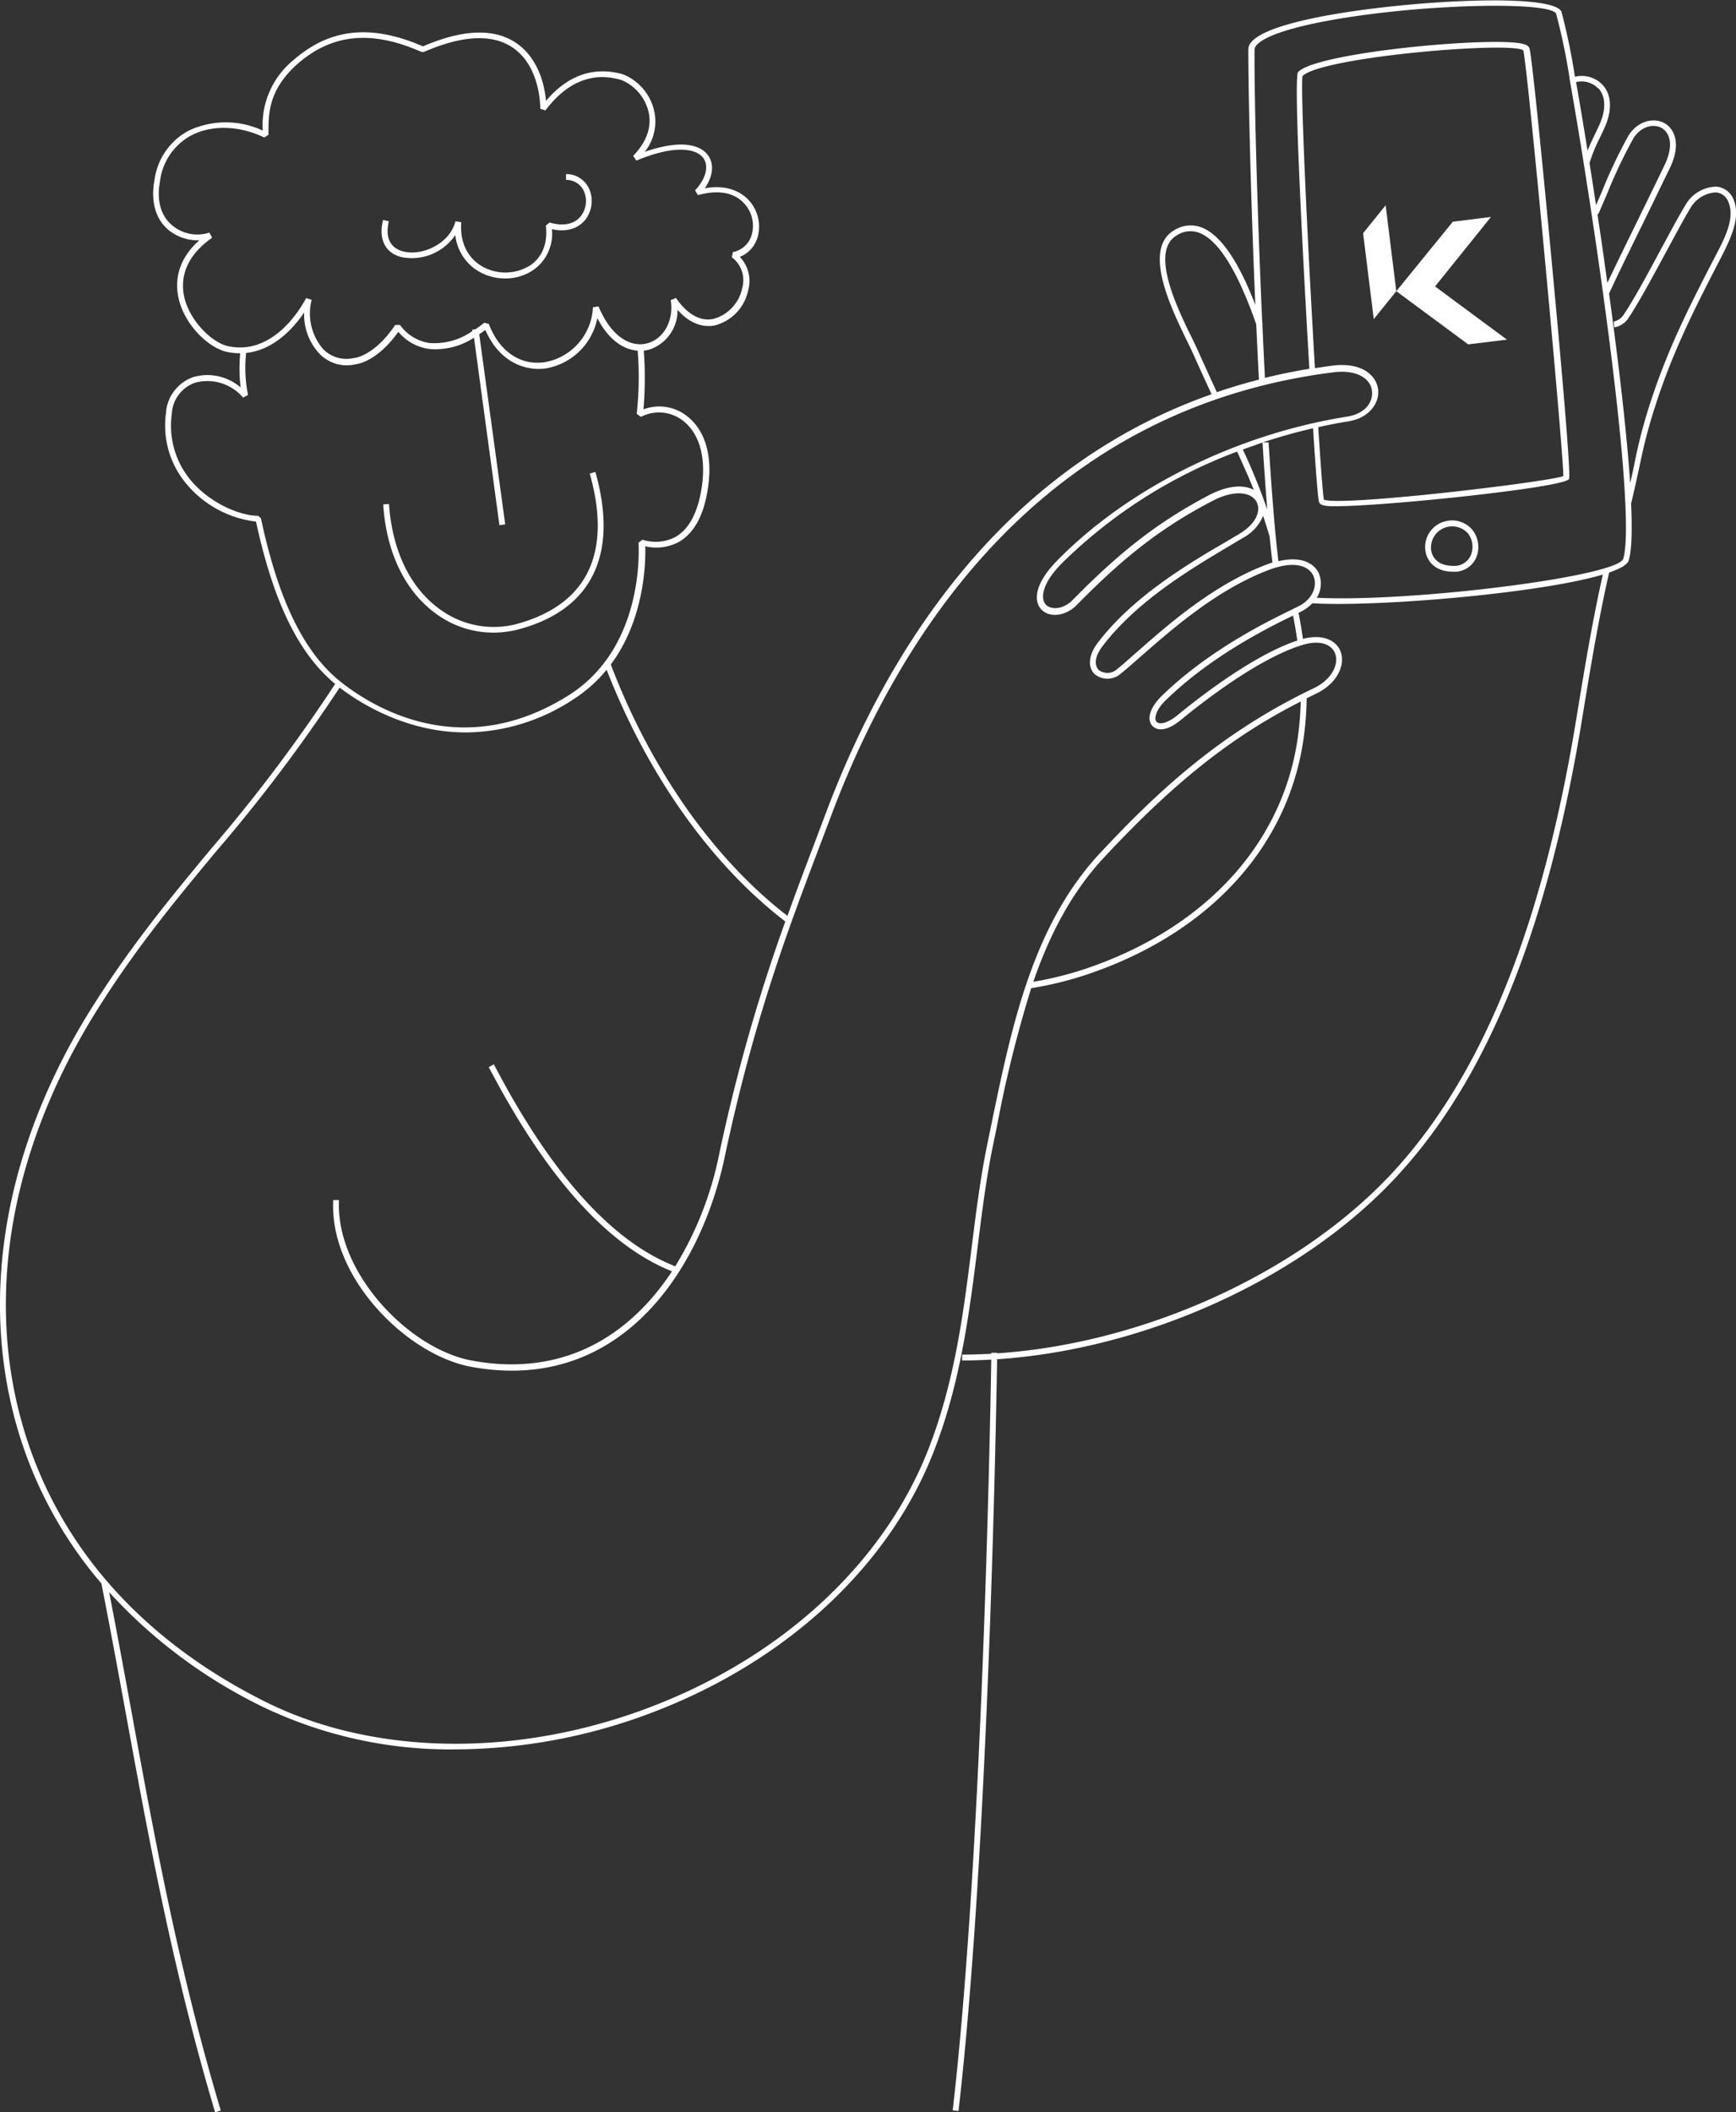 <svg id="Calque_1" data-name="Calque 1" xmlns="http://www.w3.org/2000/svg" width="267.37" height="325.27" viewBox="0 0 267.37 325.27"><rect x="0" y="0" width="267.37" height="325.27" fill="#333333" stroke="none"/><defs><style>.cls-1{fill:#fff;}</style></defs><title>Newsletter blanc</title><path class="cls-1" d="M67.35,94.65A14.92,14.92,0,0,0,76,97.42a15.56,15.56,0,0,0,4.18-.59c5.12-1.43,8.76-4,10.82-7.69,2.36-4.21,2.59-9.75.7-16.46l-.87.24c1.83,6.48,1.62,11.79-.62,15.78C88.26,92.15,84.8,94.6,79.91,96a14,14,0,0,1-12-2.06c-4.64-3.25-7.49-9-8-16.33l-.89.06C59.5,85.2,62.49,91.24,67.35,94.65Z"/><path class="cls-1" d="M61.88,39.6a8.07,8.07,0,0,0,8.24-3.41,7.43,7.43,0,0,0,3.6,5.6,8.14,8.14,0,0,0,4.09,1.09A7.66,7.66,0,0,0,82,41.67,6.79,6.79,0,0,0,85,35.29c2.78.62,4.31-.51,5-1.28a4.68,4.68,0,0,0,.77-4.86,3.84,3.84,0,0,0-3.59-2.34l0,.9a2.93,2.93,0,0,1,2.78,1.8,3.79,3.79,0,0,1-.61,3.9c-1,1.15-2.7,1.46-4.71.85l-.58.49c.34,2.7-.54,4.89-2.47,6.16a7.22,7.22,0,0,1-7.35.1c-2.28-1.33-3.42-3.75-3.2-6.79l-.89-.14c-.89,3.46-5.1,5.37-8,4.65-2.06-.51-2.86-2.17-2.26-4.65L59,33.87C58.25,36.82,59.34,39,61.88,39.6Z"/><path class="cls-1" d="M267,30.74a3.11,3.11,0,0,0-2.69-2,5.61,5.61,0,0,0-4.79,2.95c-.86,1.4-2.19,3.88-3.61,6.5-2,3.73-4.3,8-5.74,10.11a2.47,2.47,0,0,1-1.63,1.22l.08.9a3.3,3.3,0,0,0,2.3-1.62c1.46-2.18,3.76-6.43,5.78-10.18,1.41-2.62,2.74-5.08,3.58-6.46a4.84,4.84,0,0,1,4-2.53,2.23,2.23,0,0,1,1.92,1.5c1.06,2.45-.6,5.62-1.94,8.18l-.26.5c-4.31,8.31-7.56,14.86-10.25,23.55a78.7,78.7,0,0,0-2,7.92c-.2,1-.42,2-.68,3.13-.53-7.89-1.78-18.52-3.25-29.2l0,0c1-2.21,3-6.3,5.13-10.63,1.5-3.06,3-6.18,4.24-8.71,1.8-3.76.67-6.07-.85-6.91s-4-.48-5.53,1.92a76.19,76.19,0,0,0-4.13,8.72c-.28.64-.57,1.31-.87,2-.33-2.22-.67-4.39-1-6.49h0a23.83,23.83,0,0,1,1.55-3.81c.23-.49.49-1,.79-1.7,1.19-2.66,1.06-5.06-.37-6.58a4.44,4.44,0,0,0-4.22-1.2,95.66,95.66,0,0,0-2.07-10c-1.33-3.08-25.08-1.68-37.6.85-10.6,2.14-10.62,4.32-10.63,5,0,6.76.37,22.74,1.08,39.29C190.7,40.08,187.89,36.07,185,35a4.76,4.76,0,0,0-4.23.5c-4.82,2.93-.35,12.07,2.05,17,.35.72.65,1.34.87,1.82.94,2.11,1.92,4.24,2.91,6.39-32.91,11.57-50.32,40.37-59.36,64.37-.55,1.48-1.11,2.94-1.66,4.41-1.43,3.76-2.87,7.56-4.3,11.55-11.32-8.74-21-22.44-27.21-38.71,5.23-7,5.38-15.8,5.31-18.21a7.33,7.33,0,0,0,5.07-.61c2.12-1.16,3.57-3.46,4.31-6.86,1.23-5.62.15-10.21-3-12.61a6.88,6.88,0,0,0-6.66-1A56.55,56.55,0,0,0,99.15,54a5.31,5.31,0,0,0,.9-.18,6.34,6.34,0,0,0,4.3-6.12c2.25,2.58,4.49,2.65,5.7,2.42a7.05,7.05,0,0,0,5.19-5.45,5.33,5.33,0,0,0-1.3-5.11,4.65,4.65,0,0,0,2.75-3.07,6,6,0,0,0-1.51-5.81c-.94-.95-3-2.34-6.63-1.69,1.24-1.79,1.47-3.66.55-5-1.44-2.08-5-2.28-9.8-.61a7.5,7.5,0,0,0,1.4-6.53A8,8,0,0,0,96,11.46c-4.5-1.29-8.51.08-11.91,4.07-.28-3.25-1.63-7-4.73-9-3.37-2.2-8.16-2-14.22.61-8-3.46-14.29-2.79-19.89,2.07a12.9,12.9,0,0,0-4.78,10.9,13.46,13.46,0,0,0-11.4,0,10.14,10.14,0,0,0-5.29,7.71c-.59,3.24.2,6,2.24,7.65A7.11,7.11,0,0,0,30.7,37c-3.48,3.1-3.71,6.42-3.23,8.77C28.34,50,32.14,53.61,35,54.2a10.14,10.14,0,0,0,2,.2,24.54,24.54,0,0,0,.06,5.26,7.84,7.84,0,0,0-7.26-1.6,6.28,6.28,0,0,0-4.24,5.56A14,14,0,0,0,29,74.85a16.46,16.46,0,0,0,10.43,5.47c2.68,12.39,6.56,20.35,12.19,25a247,247,0,0,1-19,25.26c-6.23,7.5-12.11,14.6-18,23.85C1,175.73-3.25,198.75,2.48,219.25a64.38,64.38,0,0,0,13.14,24.6c1.3,6.58,2.53,13.32,3.73,19.83,3.56,19.5,7.25,39.67,13.78,61.59L34,325c-6.52-21.87-10.2-42-13.76-61.49-1.1-6-2.24-12.22-3.43-18.33A78.42,78.42,0,0,0,40.6,262.9a66.68,66.68,0,0,0,29.55,6.49A86,86,0,0,0,101,263.5c20.36-7.88,36-22.46,42.82-40,4.12-10.56,5.45-21.19,6.75-31.48.69-5.53,1.35-10.75,2.41-15.85l.55-2.66a188.94,188.94,0,0,1,5.29-21.34,53.8,53.8,0,0,0,9.84-2.54c18.09-6.48,29.8-19.57,32.11-35.91a48.6,48.6,0,0,0,.48-6.19l1.4-.69c3.49-1.66,4.57-4.62,3.81-6.55-.58-1.46-2.43-2.77-5.79-1.91-.18-1.31-.41-2.65-.68-4l.58-.3a5.87,5.87,0,0,0,1.54-1.18c1.13.07,2.47.1,4,.1,11.38,0,32.07-1.93,40.75-4.52-1.54,6.86-2.67,13.56-4.08,22.18-5.28,32.31-14.61,55.25-28.54,70.16C199.83,196.2,176,206.9,153.58,208.4v-.09h-.9v.16c-1.49.08-3,.13-4.44.13h-.06v.9h.06c1.47,0,2.94-.05,4.43-.13-.15,9.2-1.36,76.13-5.94,115.6l.89.11c4.6-39.61,5.81-106.83,5.95-115.77,22.69-1.5,46.76-12.31,61.3-27.88,14.06-15,23.47-38.14,28.78-70.62,1.44-8.82,2.59-15.63,4.18-22.64,1.7-.59,2.78-1.2,3-1.83.48-1.45.57-4.57.38-8.79h0c.61-2.49,1-4.41,1.38-6.11a79,79,0,0,1,2-7.83c2.67-8.62,5.91-15.14,10.19-23.4l.26-.5C266.41,37,268.18,33.58,267,30.74ZM246.15,33c.47-1.08.92-2.11,1.34-3.09a77.73,77.73,0,0,1,4.07-8.6c1.22-1.93,3.15-2.27,4.34-1.61s2,2.54.46,5.74c-1.2,2.51-2.73,5.63-4.23,8.69-1.78,3.65-3.48,7.11-4.57,9.44-.5-3.58-1-7.16-1.54-10.62Zm0-19.43c1.16,1.24,1.24,3.29.2,5.61-.3.65-.55,1.18-.79,1.67-.37.78-.7,1.45-1.05,2.37-.62-3.9-1.23-7.49-1.77-10.58A3.59,3.59,0,0,1,246.14,13.61ZM184.47,53.93c-.22-.49-.52-1.12-.88-1.85-2.28-4.65-6.51-13.31-2.39-15.81a3.82,3.82,0,0,1,3.46-.43c3,1.09,6,6,8.82,14.11.13,2.85.27,5.7.41,8.51-2.22.57-4.38,1.22-6.48,1.93C186.41,58.21,185.42,56.06,184.47,53.93ZM35.18,53.32c-2.58-.54-6.05-4-6.83-7.71-.49-2.38-.14-5.87,4.32-9l-.42-.79a6,6,0,0,1-5.69-1.09c-1.25-1-2.61-3.07-1.92-6.8a9.28,9.28,0,0,1,4.81-7.07c3.18-1.66,7.38-1.54,11.25.31l.65-.41v-.38c0-2.91,0-6.54,4.47-10.54C51.16,5.19,57.23,4.6,64.92,8h.36c5.86-2.55,10.42-2.8,13.56-.75,4.13,2.69,4.37,8.39,4.37,9.5L84,17c3.32-4.38,7.25-6,11.7-4.68A7.1,7.1,0,0,1,99.83,17c.64,2.36-.16,4.79-2.32,7l.5.73c6.06-2.53,9.32-1.83,10.35-.34.85,1.24.34,3.17-1.31,4.92l.45.74c3-.85,5.46-.44,7,1.16a5.06,5.06,0,0,1,1.28,4.92,3.74,3.74,0,0,1-2.9,2.69l-.17.8a4.39,4.39,0,0,1,1.6,4.74,6.2,6.2,0,0,1-4.48,4.76c-2,.39-4-.73-5.71-3.23l-.82.32c.51,3.06-1,5.91-3.55,6.64-2.24.64-5.4-.51-7.57-5.67l-.86.14a9,9,0,0,1-7.43,8.46c-3.76.54-7-1.67-8.6-5.89l-.7-.19c-.45.36-.9.68-1.35,1l-.5.06,0,.23a10.11,10.11,0,0,1-6.57,1.83,6.71,6.71,0,0,1-4.56-2.78l-.74,0c-3.21,4.77-6.22,5.08-6.25,5.08h-.07a5,5,0,0,1-4.75-1.33A8.37,8.37,0,0,1,48,46.18l-.85-.28C47.07,46,42.75,54.89,35.18,53.32Zm5,26.47-.43-.36c-2.71,0-7.18-1.84-10.12-5.18a13.14,13.14,0,0,1-3.17-10.52,5.36,5.36,0,0,1,3.63-4.81,7.21,7.21,0,0,1,7.35,2.31l.76-.41a20.79,20.79,0,0,1-.29-6.47c4.38-.46,7.43-4,8.94-6.24a8.74,8.74,0,0,0,2.4,6.41,5.86,5.86,0,0,0,5.55,1.57c.4-.05,3.36-.51,6.55-5a7.46,7.46,0,0,0,4.78,2.65A10.82,10.82,0,0,0,73,52l3.92,28.87.89-.12-4-29.28c.31-.21.63-.42.94-.66,1.92,4.42,5.29,6,8.2,6a8.23,8.23,0,0,0,1.13-.08A9.77,9.77,0,0,0,92,49c1.81,3.47,4.14,4.85,6.21,5a51,51,0,0,1-.15,9.73l.65.47a6,6,0,0,1,6.46.57c2.83,2.18,3.79,6.45,2.64,11.71-.69,3.12-2,5.23-3.86,6.25a6.57,6.57,0,0,1-5,.38l-.61.46c0,.16,1.2,15.92-10.7,23.46-16.38,10.37-30.12,2-35.27-2.11C46.76,100.37,42.87,92.4,40.18,79.79Zm159.7,33.79c-2.26,16-13.76,28.83-31.53,35.2a53.5,53.5,0,0,1-9.21,2.41c2.46-7.1,5.81-13.7,10.91-19.16,10.73-11.52,19.68-18.64,30.28-24A49,49,0,0,1,199.88,113.58Zm.26-20.3c-.32.17-.79.4-1.38.69-3.8,1.86-12.68,6.22-19.88,13.24-2,2-2.18,3.7-1.43,4.53s2.21.94,4.45-.9c3.34-2.75,11.85-9.37,18.5-11.46,3.11-1,4.74,0,5.22,1.23.61,1.55-.36,4-3.36,5.41-14.55,6.94-24.39,16.3-32.87,25.39-10.39,11.15-13.62,26.78-16.74,41.91L152.1,176c-1.07,5.13-1.73,10.37-2.43,15.92-1.28,10.23-2.61,20.8-6.69,31.26-6.76,17.31-22.18,31.71-42.31,39.5-20.58,8-42.88,7.76-59.67-.56C21.55,252.46,8.53,237.56,3.35,219c-5.67-20.24-1.42-43,12-64.1,5.83-9.2,11.7-16.27,17.91-23.76a245.91,245.91,0,0,0,19.05-25.26c3,2.3,10.17,6.91,19.46,6.91a30.42,30.42,0,0,0,16.46-5.05,21.64,21.64,0,0,0,5.2-4.61c6.35,16.3,16.1,30,27.52,38.77A270.79,270.79,0,0,0,110.71,178a52.86,52.86,0,0,1-6.71,17c-9.53-3.71-18.71-13.76-27.31-29.92-.28-.53-.49-.93-.64-1.18l-.78.44.63,1.16c8.65,16.26,17.93,26.42,27.6,30.27-6.39,9.7-16.54,16.42-30.91,13.73-9.64-1.81-20.93-13.56-20.38-24.71l-.89,0c-.28,5.55,2.1,11.47,6.69,16.66,4.17,4.71,9.56,8.06,14.41,9a35,35,0,0,0,6.43.62c18.89,0,29.39-17,32.74-32.79,4.52-21.31,9.74-35.06,14.79-48.36l1.67-4.41c10.52-28,32.47-62.48,77.25-68.17,3.83-.49,5.79,1.07,6,2.82s-1,3.54-3.83,4c-17,2.69-33.73,11-44.67,22.19-3.64,3.71-3.59,6.35-2.34,7.58s3.7.94,5.35-.74c7.43-7.55,13-11.87,20.7-15.94,3.71-2,6.24-1.39,7,0,.69,1.21.17,3.26-2.58,4.93l-2,1.19C182.83,86.9,174.36,92,169.06,99c-1.69,2.25-1.34,4-.45,4.83a3.11,3.11,0,0,0,4.1-.18c.86-.68,1.89-1.6,3.09-2.65,4.59-4,11.52-10.15,19.55-13.21,4.1-1.57,6.26-.58,6.92.86S202.27,92.14,200.14,93.28Zm-.34,5.36c-6.75,2.24-15.14,8.77-18.47,11.51-1.55,1.27-2.79,1.46-3.21,1s-.11-1.82,1.39-3.29c7.09-6.91,15.88-11.23,19.64-13.07C199.41,96.08,199.63,97.38,199.8,98.64ZM212.24,59.9c-.32-2.2-2.62-4.16-7.06-3.59-.9.11-1.78.26-2.66.39-1.21-20.55-2.25-43.19-1.91-45,3.17-3,32.47-5.38,34-3.93.61,1.88,6.26,62.49,6.16,65.55-2.56.94-34.49,4.74-36.88,3.61-.07-.42-.3-2.35-.86-11.15,1.52-.34,3-.64,4.58-.88C211,64.37,212.53,61.92,212.24,59.9Zm-20.79,9.39,0-.08c1-.37,2-.72,3-1.06.24,3.92.49,7.35.73,10.32A97.58,97.58,0,0,0,191.45,69.29Zm4.09,13.33c.15,1.52.3,2.86.44,4-.3.09-.62.2-.95.33-8.19,3.12-15.19,9.29-19.82,13.37-1.19,1-2.22,2-3.06,2.63a2.22,2.22,0,0,1-2.92.23c-.61-.59-.79-1.86.55-3.64C175,92.63,183.35,87.63,189.47,84l2-1.19a6.75,6.75,0,0,0,3.07-3.39C194.84,80.34,195.17,81.39,195.54,82.62Zm-2.44-7.18c-1.47-.8-3.87-.79-7,.86-7.75,4.12-13.41,8.49-20.91,16.11-1.42,1.44-3.25,1.54-4.08.73s-.82-3.07,2.35-6.32a76.74,76.74,0,0,1,27.08-17.28l.05.12C191.69,72.08,192.44,73.77,193.1,75.44ZM250,86.05c-.91,2.74-32.64,6.72-47.2,6a4.13,4.13,0,0,0,.33-3.74c-.71-1.56-2.7-2.73-6.23-1.89-.5-3.94-1-10.09-1.52-18.3l-.89,0c2.54-.84,5.13-1.57,7.74-2.17.45,7,.76,10.84.91,11.32s.6.59,1.69.68c.28,0,.65,0,1.09,0,7.29,0,35.05-2.86,35.73-4.19.33-.63-1.23-18.19-2.6-32.81-1.43-15.37-3.13-32.41-3.49-33.51-.14-.44-.67-.61-1.12-.71-4.92-1.11-31.65,1.33-34.51,4.36-.85.9,1.24,37.37,1.73,45.7q-3.51.58-6.84,1.4c-.14-2.7-.27-5.45-.39-8.19l.07,0-.09-.25c-.79-17.53-1.25-35-1.19-42.12,0-.51.72-2.31,9.9-4.17C217.51.57,238.81.11,239.67,2.12A94.37,94.37,0,0,1,241.73,12h0l0,.1c2.94,16.52,7.84,49,8.58,65.15v0h0C250.52,81.51,250.44,84.61,250,86.05Z"/><path class="cls-1" d="M222.52,80.3a4.06,4.06,0,0,0-3,4.39c.17,1.61,1.39,3.34,4.28,3.35h0a3.66,3.66,0,0,0,3.48-2,4.24,4.24,0,0,0-.49-4.42A4.08,4.08,0,0,0,222.52,80.3Zm3.95,5.33a2.78,2.78,0,0,1-2.67,1.51h0c-2,0-3.23-1-3.4-2.55a3.27,3.27,0,0,1,5.7-2.44A3.4,3.4,0,0,1,226.47,85.63Z"/><polygon class="cls-1" points="232.09 52.3 221.02 44.11 229.63 33.41 223.76 34.14 215.05 44.84 226.12 53.03 232.09 52.3"/><polygon class="cls-1" points="213.41 31.61 209.94 35.91 211.58 49.14 215.05 44.84 213.41 31.61"/></svg>
